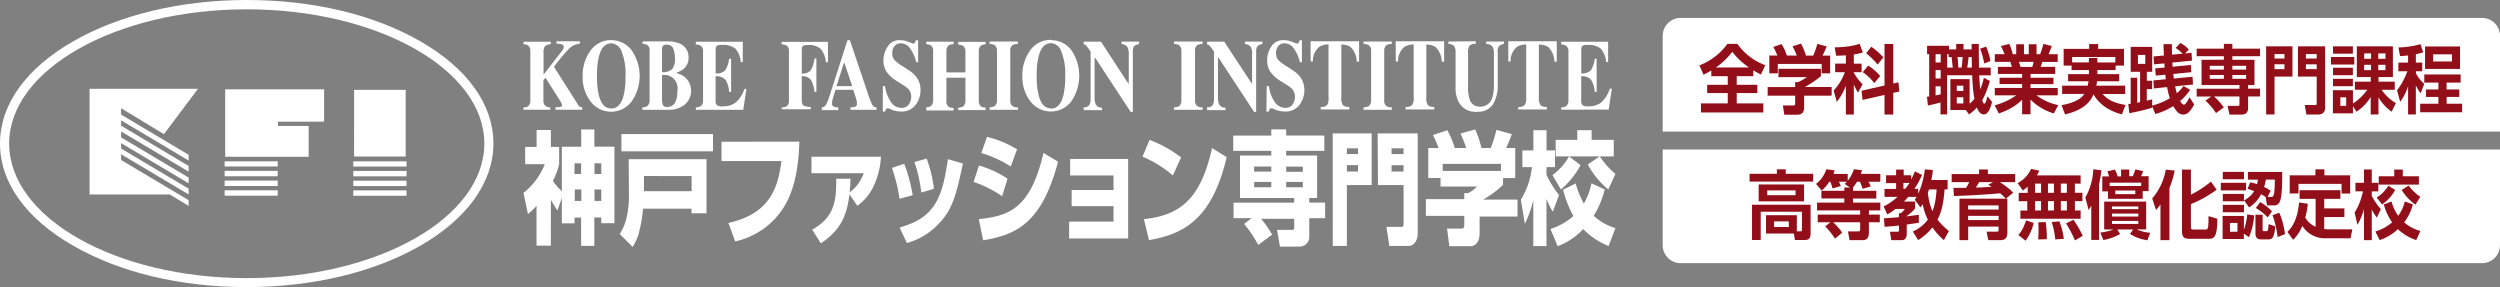 <svg xmlns="http://www.w3.org/2000/svg" width="418" height="48" fill="none" viewBox="0 0 418 48"><rect x="0" y="0" width="418" height="48" fill="#808080" stroke="none"/><path fill="#fff" d="M97.16 27.31v1.78h-1.1V27.3zm-5.05 6.12c.38.65.6 1.04 1.09 1.76l.74-2.1v4.25h2.12v-.96h1.1v4.73h2.21v-4.75h1.16v.96h2.2v-12.8h-3.35v-2.87h-2.2v2.88h-3.24v7.46q-.83-.79-1.49-1.72.68-1.36 1.04-2.82v-2.88h-1.38v-2.83h-2.39v2.83h-1.91v2.88h3.28a11.5 11.5 0 0 1-3.56 4.8l.74 3.53q.78-.62 1.44-1.36v6.66h2.39zm8.42-6.12v1.78H99.4V27.3zm0 4.37v1.92H99.4v-1.92zm-3.33 0v1.92h-1.1v-1.92zm18.44-2.24v2.53h-7.97v-2.54zM103.9 25.3h15.32v-2.88H103.9zm1.26 7.87q-.04 1.66-.41 3.27-.34 1.45-1.12 2.7l2.15 2.14q.9-1.4 1.2-3.02.4-1.67.54-3.37h8.1v.77h2.51v-9.04h-13.01zm28.5-9.49c-.18 5.57-1.22 8.7-2.58 10.92a12.8 12.8 0 0 1-8.16 5.76l-1.13-3.08c7.17-1.6 8.3-6.16 8.87-10.35h-10.02V23.7zm2.14 14.72c3.83-2.15 4.03-5 4.02-8.52h2.36q.02 1.14-.12 2.27c1.09-.8 1.91-1.9 2.35-3.19h-8.73v-2.75h11.61a13 13 0 0 1-1.17 4.8 8.5 8.5 0 0 1-2.77 3.4l-1.32-1.92c-.45 3.84-1.68 6.11-4.79 8.2zm14.6-5.16a27 27 0 0 0-1.27-5.16l2.05-.7q.99 2.55 1.42 5.26zm3.64-1.05q-.3-2.62-1.14-5.1l2.04-.57q.92 2.46 1.21 5.05zm-3.62 5.86c2.1-.65 4.54-1.51 6.1-4.25 1.03-1.81 1.49-3.98 1.98-7.19l2.5.73c-1.15 5.34-1.72 7.95-4.58 10.6-1.36 1.28-3 2.2-4.79 2.69zM169 27.84a19 19 0 0 0-4.93-2.25l.96-2.71q2.67.66 5.02 2.08zm-1.44 4.97a19 19 0 0 0-4.78-2.39l.9-2.74q2.56.72 4.78 2.2zm-3.9 3.84c5.08-.57 8.62-1.75 10.82-11.08l2.43 1.47c-2.62 9.83-6.58 12.2-12.53 13.13zm24.97-10.08v13.3h-9.87v-2.82h7.42v-2.58h-7v-2.7h7v-2.43h-7.25v-2.76zm7.47 2.77a19 19 0 0 0-5.07-3.15l1.17-2.8q2.87 1.07 5.28 2.94zm-4.84 7.3c6.04-.64 9.49-3.32 11.4-11.9l2.44 1.54c-2.55 10.84-7.6 12.89-12.99 13.87zm21.3-8.8v.85h-2.87v-.85zm-4.54 9.6q1.36 1.64 2.36 3.51l2.32-1.71a18 18 0 0 0-1.84-2.66h5.53v1.35c0 .41-.04.5-.37.5h-2.5l.49 2.8h3.34a1.6 1.6 0 0 0 1.56-1.69v-3.06h2.65v-2.6h-2.65v-.77h1.31V26h-5.17v-.78h6.38v-2.56h-6.38v-1.03h-2.49v1.04h-6.36v2.56h6.36V26h-5.23v7.11h9.06v.78h-10.14v2.58h3.03zm4.54-7.02v.89h-2.87v-.89zm5.27-2.55v.85h-2.78v-.88zm0 2.55v.89h-2.78v-.89zm7.37-5.62h1.86v.96h-1.86zm-2.36 16.32h2.36V30.94h4.14V22.3h-6.51zm2.36-13.51h1.86v1.07h-1.86zm5.2 3.33h4.28v6.36c0 .57-.07.63-.44.63h-2.43l.49 3.19h3.24c.78 0 1.5-.8 1.5-2.09V22.3h-6.7zm2.27-6.14h2v.96h-2zm0 2.82h2v1.06h-2zm18.28.96h-9.73V27.4h9.75zm-12.14-3.84v5.02h2.05v1.43h6.1a5 5 0 0 1-1.49 1.09h-.64v1.01h-6.42v2.8h6.42v1.35c0 .73-.14.78-.57.78h-2.31l.38 2.95h3.49c.95 0 1.57-.85 1.57-2.1V36.2h6.34v-2.83h-5.74q1.8-1.02 3.32-2.45v-1.15h2.04v-5.02h-1.53q.54-1.14.96-2.33l-2.58-.71a19 19 0 0 1-.96 3.04h-1.54a17 17 0 0 0-1.05-3.11l-2.45.69q.54 1.19.96 2.42h-1.92a16 16 0 0 0-1.24-2.97l-2.42.8q.54 1.05.96 2.17zm20.76 4.54a10 10 0 0 0 2.78-3.13h-2.24v-2.76h3.61v-1.62h2.4v1.62h3.7v2.76h-7.47l1.92 1.47a14 14 0 0 1-3.29 4.06zm-5.28 4.1a13 13 0 0 0 1.85-5.43h-1.6v-2.8h1.84v-3.38h2.2v3.38H260v2.8h-1.43v1.24a16 16 0 0 0 2.1 3.42l-1.04 2.8a15 15 0 0 1-1.06-2.17v7.9h-2.2v-7.68q-.5 2.06-1.41 3.98zm14.02-1.7a15 15 0 0 1-1.85 4.4 9.4 9.4 0 0 0 3.64 2.06l-1.14 2.99a12 12 0 0 1-4.25-2.83 11 11 0 0 1-4.27 2.86l-1.2-2.88a10.5 10.5 0 0 0 3.83-2.16 19 19 0 0 1-1.73-4.4l2.11-1.04q.49 1.77 1.37 3.35.92-1.59 1.27-3.39zm-.83-5.54q1.1 1.66 2.62 2.95l-1.2 2.59a14 14 0 0 1-3.42-4.18z"/><path fill="#fff" d="M87.53 17.96q.4.02.76-.18a1.2 1.2 0 0 0 .38-1.03V8.56a1.2 1.2 0 0 0-.36-.96 1.6 1.6 0 0 0-.78-.2v-.42h4.55v.41q-.53 0-.96.33-.32.57-.24 1.24v3.52l2.87-3.69q.22-.26.4-.54.1-.18.1-.4a.4.4 0 0 0-.25-.41 4 4 0 0 0-.96-.14V6.9h3.91v.41c-.64.05-1.25.32-1.73.75q-1.4 1.47-2.6 3.11l4.08 6.42q.1.16.25.26.2.06.4.08v.42h-4.48v-.42q.45 0 .87-.06a.3.3 0 0 0 .23-.3q0-.14-.07-.27l-.26-.46L91.2 13l-.34.42v3.31a1.2 1.2 0 0 0 .38 1.02q.36.2.77.2v.4h-4.5zm14.68.18q-1.54 0-2.09-2.25a13 13 0 0 1-.3-3.2q-.05-1.6.3-3.16.54-2.28 2.09-2.28a1.9 1.9 0 0 1 1.73 1.39c.5 1.3.72 2.69.64 4.08q.05 1.62-.3 3.2-.57 2.22-2.07 2.22m0-11.44a4.2 4.2 0 0 0-3.46 1.73 7 7 0 0 0-1.33 4.36 6.6 6.6 0 0 0 1.27 4.1 4.3 4.3 0 0 0 6.89.12 7.5 7.5 0 0 0 0-8.64 4.2 4.2 0 0 0-3.37-1.65z"/><path fill="#fff" d="M110.69 12.06V8.28a1 1 0 0 1 .17-.63.8.8 0 0 1 .62-.18 1.1 1.1 0 0 1 1.09.65q.3.79.28 1.62c.06.64-.1 1.27-.44 1.8a2.3 2.3 0 0 1-1.72.52m-3.3 6.3h4.34c1 .05 1.98-.26 2.76-.87a3 3 0 0 0 .9-3.28 3 3 0 0 0-.6-1.04l-.3-.3q-.58-.45-1.3-.62v-.15c.5-.13.97-.4 1.32-.78a2.3 2.3 0 0 0 .61-1.67 2.4 2.4 0 0 0-1.5-2.38 5 5 0 0 0-2.01-.35h-4.17v.41q.42 0 .8.2a1.1 1.1 0 0 1 .37 1.01v8.2a1.2 1.2 0 0 1-.42 1.02q-.36.2-.77.18zm3.3-1.55v-4.24a2.17 2.17 0 0 1 2.55 1.71q.12.52 0 1.02.06 1.02-.4 1.92a1.5 1.5 0 0 1-1.36.66.6.6 0 0 1-.65-.37 2 2 0 0 1-.14-.7m5.65 1.55v-.4q.45 0 .83-.21a1.2 1.2 0 0 0 .38-.96V8.64a1.1 1.1 0 0 0-.4-1 2 2 0 0 0-.81-.21v-.45h7.85v3.4h-.33a4 4 0 0 0-.9-2.25 3.3 3.3 0 0 0-2.32-.61q-.43-.06-.8.16a.9.9 0 0 0-.18.64v3.95a1.9 1.9 0 0 0 1.6-.52q.54-.88.64-1.92h.34v5.53h-.34a4 4 0 0 0-.61-2.03 2 2 0 0 0-1.64-.58v4.1a1 1 0 0 0 .23.74q.45.26.96.19a3.4 3.4 0 0 0 2.13-.62 5 5 0 0 0 1.5-2.3h.33l-.53 3.5zm14.36-.4q.45.01.83-.2a1.1 1.1 0 0 0 .38-.96V8.58a1.1 1.1 0 0 0-.37-.96 2 2 0 0 0-.84-.2V7h7.73v3.4h-.34a4 4 0 0 0-.86-2.22 3 3 0 0 0-2.23-.64q-.41-.06-.78.17a1 1 0 0 0-.16.63v3.95a1.7 1.7 0 0 0 1.51-.57q.5-.9.6-1.92h.33v5.56h-.33a4.4 4.4 0 0 0-.58-1.99 1.7 1.7 0 0 0-1.54-.62v3.96q0 .81.37.96.54.25 1.13.2v.4h-4.86zm9.16-3.56 1.23-3.84h.11l1.29 3.84zm-2.44 4.01h2.74v-.46q-.34.01-.67-.1a.55.55 0 0 1-.38-.54q.03-.5.18-.96l.4-1.34h2.97l.34 1.04q.11.34.18.59.1.3.1.61 0 .45-.2.56-.43.15-.88.14v.41h4.36v-.4a.8.8 0 0 1-.71-.43q-.45-.93-.75-1.92l-3-8.89h-.4l-2.98 9.24q-.22.75-.55 1.44a1 1 0 0 1-.78.57zm10.19-4.01h.38c.1 1 .47 1.95 1.05 2.76a2.1 2.1 0 0 0 1.64.87 1.4 1.4 0 0 0 1.29-.6c.25-.36.38-.8.38-1.23.02-.45-.12-.89-.4-1.24a5 5 0 0 0-1.06-.82l-.86-.54q-1.06-.6-1.8-1.6a3.4 3.4 0 0 1-.52-1.92c0-.81.25-1.6.7-2.28a2.3 2.3 0 0 1 2.1-1.08q.73 0 1.4.28.37.17.77.28a.3.3 0 0 0 .3-.15q.08-.2.14-.4h.39v3.67h-.32a6 6 0 0 0-.96-2.2 1.9 1.9 0 0 0-1.6-.96 1.3 1.3 0 0 0-1.06.46q-.4.5-.38 1.13c-.04.43.1.86.36 1.2a8 8 0 0 0 1.6 1.18l.96.64q.6.39 1.06.96c.5.66.77 1.48.74 2.31 0 .86-.28 1.7-.8 2.4a2.9 2.9 0 0 1-2.54 1.12 4 4 0 0 1-1.63-.36l-.26-.12-.18-.05h-.1a.3.3 0 0 0-.27.14 2 2 0 0 0-.15.41h-.38zm7.26 3.53q.4 0 .77-.19.21-.2.31-.46.1-.27.07-.56V8.56a1.2 1.2 0 0 0-.34-.96 2 2 0 0 0-.81-.22v-.41h4.57v.41q-.43 0-.82.2a1.2 1.2 0 0 0-.38.96v3.56h3.18V8.64a1.2 1.2 0 0 0-.37-.96 2 2 0 0 0-.84-.21V7h4.58v.41q-.43.02-.79.22a1.2 1.2 0 0 0-.35.96v8.19a1.2 1.2 0 0 0 .39 1.03q.35.19.75.18v.41h-4.58V18q.44.01.83-.2a1.2 1.2 0 0 0 .38-.96V13h-3.18v3.84a1.2 1.2 0 0 0 .4 1.04q.4.18.8.18v.41h-4.57zm10.59 0q.43.02.83-.18a1.2 1.2 0 0 0 .41-1.04V8.55a1.2 1.2 0 0 0-.4-1.01q-.4-.2-.84-.2v-.4h4.73v.4q-.46 0-.87.19a1.1 1.1 0 0 0-.4 1.02v8.2a1.2 1.2 0 0 0 .32.95q.44.29.96.24v.42h-4.73zm10.27.19q-1.53 0-2.09-2.26a13 13 0 0 1-.3-3.2q-.05-1.6.3-3.16.56-2.28 2.09-2.28a1.9 1.9 0 0 1 1.73 1.42c.5 1.3.72 2.69.64 4.08q.05 1.62-.3 3.2-.56 2.24-2.07 2.24zm0-11.45a4.1 4.1 0 0 0-3.46 1.73 7 7 0 0 0-1.33 4.36 6.6 6.6 0 0 0 1.28 4.1 4.3 4.3 0 0 0 6.88.12 7.6 7.6 0 0 0 0-8.64 4.2 4.2 0 0 0-3.37-1.62zm5.45 11.26a1 1 0 0 0 .95-.37q.25-.46.22-.96V8.64q-.34-.54-.75-1.03a.7.7 0 0 0-.4-.19v-.45h2.88l4.58 7h.07v-4.9a2.4 2.4 0 0 0-.25-1.25 1.3 1.3 0 0 0-.95-.45v-.41h2.93v.41q-.47.06-.85.36-.24.44-.2.96V18.7h-.37l-5.94-9.06h-.08v6.67q-.03.58.17 1.11a1.1 1.1 0 0 0 1.07.58v.41h-3.05zm15.12 0q.43.02.83-.18a1.2 1.2 0 0 0 .4-1.04V8.55a1.2 1.2 0 0 0-.4-1.01q-.39-.2-.84-.2v-.4h4.78v.4q-.46 0-.87.19a1.1 1.1 0 0 0-.39 1.02v8.2a1.2 1.2 0 0 0 .32.95q.44.29.95.24v.42h-4.8zm5.5 0a1 1 0 0 0 .96-.37q.24-.46.22-.96V8.64q-.34-.54-.76-1.03a.7.7 0 0 0-.39-.19v-.45h2.87l4.59 7h.06v-4.9q.06-.65-.23-1.25a1.3 1.3 0 0 0-.96-.45v-.41h2.92v.41q-.47.06-.84.36-.26.44-.21.96V18.7h-.35l-5.94-9.06h-.1v6.67q-.01.58.18 1.11a1.1 1.1 0 0 0 1.07.58v.41h-3.05zm9.99-3.53h.38c.1 1 .47 1.95 1.04 2.76a2.1 2.1 0 0 0 1.65.87 1.4 1.4 0 0 0 1.28-.6c.25-.36.38-.8.38-1.23.01-.45-.12-.89-.4-1.24q-.47-.49-1.06-.82l-.86-.54q-1.06-.61-1.8-1.6a3.4 3.4 0 0 1-.53-1.92c0-.81.24-1.6.68-2.28a2.3 2.3 0 0 1 2.13-1.08q.72 0 1.4.28.37.17.77.28a.3.3 0 0 0 .3-.15q.09-.18.13-.4h.4v3.67h-.34a6 6 0 0 0-.96-2.2 1.9 1.9 0 0 0-1.6-.96 1.3 1.3 0 0 0-1.06.46 2 2 0 0 0 0 2.33q.74.69 1.61 1.18l.96.64q.6.39 1.06.96c.5.66.76 1.48.74 2.31-.01.86-.29 1.7-.8 2.4a2.9 2.9 0 0 1-2.55 1.12 4 4 0 0 1-1.63-.36l-.26-.12-.18-.05h-.12a.3.3 0 0 0-.27.14 2 2 0 0 0-.15.41h-.38zm7.34-7.5h8.11v3.41h-.4a3.4 3.4 0 0 0-1.07-2.48q-.7-.4-1.5-.38v8.87q-.07.66.25 1.25a1.4 1.4 0 0 0 1.08.3v.43h-4.78v-.42a1.4 1.4 0 0 0 1.07-.31q.32-.59.24-1.25v-8.9q-.8 0-1.51.38a3 3 0 0 0-1.1 2.48h-.38zm8.88 11.03q.43.02.83-.18a1.2 1.2 0 0 0 .41-1.04V8.55a1.1 1.1 0 0 0-.42-1.01q-.4-.2-.85-.2v-.4h4.73v.4q-.46 0-.87.19a1.2 1.2 0 0 0-.4 1.02v8.2a1.2 1.2 0 0 0 .31.95q.44.29.96.24v.42h-4.73zm5.35-11.03h8.1v3.41h-.4a3.4 3.4 0 0 0-1.08-2.48 3 3 0 0 0-1.5-.38v8.87q-.07.66.25 1.25a1.4 1.4 0 0 0 1.08.3v.43h-4.79v-.42a1.4 1.4 0 0 0 1.08-.31 2 2 0 0 0 .27-1.24v-8.9q-.81 0-1.52.38a3 3 0 0 0-1.09 2.48h-.38zm13.4 0v.42q-.57-.05-1.04.3-.35.59-.26 1.26v5.65q-.04 1.02.24 2a1.7 1.7 0 0 0 1.69 1.3 2.06 2.06 0 0 0 2.1-1.44q.33-1.09.29-2.22V9.03q.06-.68-.26-1.26a1.4 1.4 0 0 0-1.04-.43v-.4h2.98v.4q-.47.08-.84.39-.28.48-.2 1.04v5.42a6 6 0 0 1-.84 3.33 3 3 0 0 1-2.56 1.17 3.2 3.2 0 0 1-3.19-1.74 5.4 5.4 0 0 1-.46-2.39V8.91a2 2 0 0 0-.25-1.23q-.42-.33-.95-.35v-.39zm5.43 0h8.1v3.41h-.4a3.4 3.4 0 0 0-1.07-2.48 3 3 0 0 0-1.52-.38v8.87q-.06.66.26 1.25a1.4 1.4 0 0 0 1.07.3v.43h-4.78v-.42a1.4 1.4 0 0 0 1.07-.31q.32-.58.26-1.24v-8.9q-.8 0-1.51.38a3 3 0 0 0-1.1 2.48h-.38zm8.84 11.44v-.39q.45.01.83-.2a1.2 1.2 0 0 0 .38-.96V8.64a1.1 1.1 0 0 0-.4-1 2 2 0 0 0-.81-.21v-.45h7.85v3.4h-.33a4 4 0 0 0-.9-2.25 3.3 3.3 0 0 0-2.28-.61q-.44-.06-.8.16a.9.9 0 0 0-.18.64v3.95a2 2 0 0 0 1.6-.52q.55-.88.64-1.92h.33v5.53h-.33a4 4 0 0 0-.61-2.03 2 2 0 0 0-1.64-.58v4.1a1 1 0 0 0 .22.74q.45.26.96.19c.76.03 1.5-.19 2.13-.62q1.05-.98 1.48-2.34h.33l-.53 3.5z"/><path fill="#fff" d="m20.24 18.09 7.17 4.34 5.69-7.58H14.98v17.66h13.4l3.16 1.92v-.96l-11.29-6.72v-.96l11.29 6.72v-.96l-11.29-6.72v-.9l11.29 6.72v-.96l-11.29-6.72v-.99l11.29 6.72v-.96l-11.29-6.72v-.9l11.29 6.72v-.96l-11.29-6.72zm38.83 8.89h8.9v.86h-8.9zm0 1.6h8.9v.9h-8.9zm0 1.63h8.9v.9h-8.9zm0 1.62h8.9v.9h-8.9zm.14-16.8h8.62v11.14H59.2zM37.56 26.97h8.87v.86h-8.87zm0 1.6h8.87v.9h-8.87zm0 1.63h8.87v.9h-8.87zm0 1.62h8.87v.9h-8.87zm.09-5.61V14.94h16.54v5.4h-7.72v.72h5.14v5.16z"/><path fill="#fff" d="M12.25 6.9C4.35 11.43 0 17.46 0 24s4.35 12.56 12.25 17.09S30.3 48 41.25 48s21.25-2.45 29.02-6.91S82.5 30.53 82.5 24 78.16 11.43 70.27 6.9 52.2 0 41.26 0 20 2.46 12.25 6.9M1.53 24c0-12.36 17.82-22.44 39.73-22.44S80.98 11.64 80.98 24 63.2 46.5 41.26 46.5C19.32 46.5 1.53 36.4 1.53 24"/><path fill="#fff" d="M278 6a3 3 0 0 1 3-3h134a3 3 0 0 1 3 3v16H278z"/><path fill="#920e19" d="M290.38 12.74v1.44h3.45v1.38h-3.45v1.73h4.45v1.51H284.4v-1.51h4.48v-1.73h-3.44v-1.38h3.44v-1.44h-2.75v-.95c-.36.21-.6.35-1.3.7l-.69-1.56a10.4 10.4 0 0 0 4.69-3.6h1.65a10 10 0 0 0 4.67 3.57l-.72 1.56c-.38-.19-.64-.32-1.28-.7v.98zm-3.48-1.46h5.52c-.47-.34-1.77-1.25-2.78-2.63a12 12 0 0 1-2.74 2.63m14.85 3.27h4.5v1.44h-4.6v2.03c0 1.16-.94 1.16-1.15 1.16h-2.17l-.23-1.55h1.73c.32 0 .32-.15.32-.4V16h-4.6v-1.44h4.6v-.83h.5c.75-.35 1.05-.56 1.45-.83h-4.74v-1.4h7.1v1.22a16 16 0 0 1-2.71 1.84m-1.33-5.26c-.19-.53-.36-.89-.71-1.55l1.41-.46c.41.76.63 1.34.83 1.98l-.08.03h1.3c.36-.83.56-1.51.69-1.96l1.56.42c-.1.24-.31.8-.7 1.54H306v2.96h-1.42v-1.57h-7.33v1.57h-1.42V9.29h1.35a13 13 0 0 0-.68-1.45l1.38-.46c.35.56.6 1.06.88 1.9zm11 4.8-.76 1.38a8 8 0 0 1-.7-1.36v5.03h-1.33v-4.82a10 10 0 0 1-1.52 2.7l-.52-1.9a9 9 0 0 0 1.87-3.06h-1.62v-1.44h1.79V9.25c-.57.04-.9.06-1.63.06l-.24-1.4c.63 0 2.42-.01 4.17-.59l.53 1.45c-.38.13-.7.21-1.5.34v1.53h1.3v1.43h-1.3v.09c.44.76.8 1.26 1.47 1.94m5.12-.14.87-.2.14 1.55-1.01.22v3.62h-1.46v-3.28l-3.67.84-.17-1.54 3.84-.87V7.36h1.46zM314.9 9.6l-.97 1.19a12 12 0 0 0-1.91-1.88l.85-1.1c.42.29 1.12.78 2.03 1.79m-.53 3.13-1 1.16a8 8 0 0 0-1.92-1.82l.9-1.1c.55.34 1.27.85 2.02 1.75m17.33.28 1 .53c-.23.89-.7 2.21-1.27 3.23.1.3.18.57.34.57.2 0 .3-.36.54-1.24l.76.97c-.24.87-.57 2.07-1.4 2.07-.42 0-.8-.32-1.14-1.15-.2.24-.6.64-1.3 1.16l-.56-.75h-2.57v-5.16h3.22v4.12c.28-.25.53-.48.8-.84-.11-.6-.29-1.6-.37-3.93h-4.2v6.55h-1.1v-2c-.4.12-1.33.36-2.1.51l-.17-1.46.38-.05V9.06h-.35v-1.4h3.67v.6h1.2v-.91h1.22v.91h1.36l-.01-.91h1.2l.03 3.95h1.97v1.29h-1.93c.03.45.05 1.11.18 2.36.35-.87.5-1.5.6-1.94m-2.03-3.47h-.52c-.08.79-.1 1.01-.23 1.76h.78zm-1.52 0h-.85c.07.62.12 1.3.13 1.76h.55c.1-.76.14-1.21.17-1.76m-1.85 0h-.48v-.48h-.26v2.24h.94c-.04-.35-.12-1.2-.2-1.76m1.97 6.72h-1.1v1.04h1.1zm-1.1-1.04h1.1v-.9h-1.1zm-2.69-6.16h-.85v1.38h.85zm0 2.65h-.85v1.41h.85zm0 2.73h-.85v1.52l.85-.19zm8.33-4.23-1.05.4c-.05-.26-.24-1.36-.68-2.47l1-.35c.33.78.55 1.5.73 2.42m6.7 2.15V13h3.83v1.07h-3.84v.64h4.55v1.23h-3.55a9 9 0 0 0 3.64 1.63l-.74 1.4a9.3 9.3 0 0 1-3.9-2.32v2.45h-1.4v-2.43c-1.35 1.4-3.3 2.1-3.9 2.3l-.69-1.36a12 12 0 0 0 3.62-1.67h-3.6V14.7h4.57v-.64h-3.77V13h3.77v-.64h-4.05v-1.18h2.34l-.26-.83h-2.6V9.06h1.63c-.22-.55-.35-.86-.6-1.36l1.4-.36c.32.79.4 1.07.58 1.72h.57V7.4h1.3v1.66h.8V7.4h1.3v1.66h.6c.23-.59.43-1.24.55-1.72l1.4.36c-.12.33-.3.83-.55 1.36h1.54v1.29h-2.59c-.05.2-.2.7-.25.83h2.42v1.18zm-1.67-1.17h1.96c.11-.37.15-.53.21-.84h-2.45q.14.38.28.84m12.84.52v.69h3.65v1.19h-3.7l-.12.73h4.82v1.4h-3.77c.82.97 2 1.52 3.82 1.83l-.59 1.57c-2.57-.63-4.1-2.12-4.75-3.35-.42.9-1.18 2.5-4.77 3.36l-.58-1.55c.93-.15 3-.62 3.8-1.87h-3.7v-1.39h4.28l.14-.73h-3.42V12.4h3.48v-.69h-2.9v-.74h-1.33v-2.8h4.27v-.8h1.5v.8h4.32v2.8h-1.4v.74zm0-1.27h3v-.91h-7.22v.9h2.8V9.7h1.42zm11.66 4.12-2.22.23-.07-1.34 2.07-.2-.08-.76-1.6.15-.1-1.2 1.6-.15c-.04-.38-.04-.46-.05-.69l-1.72.16-.1-1.32 1.74-.16c-.04-.63-.05-.8-.07-1.9h1.4c0 .98 0 1.27.03 1.76l1.77-.17a8 8 0 0 0-1.17-.96l.8-.83c.6.35.94.6 1.4 1.1l-.63.66 1.08-.12.08 1.32-3.28.32.04.7 3.05-.3.08 1.21-3.02.3.1.76 3.12-.3.08 1.3-2.98.3c.12.62.18.85.28 1.16.4-.35.64-.58 1.12-1.2l1.1.62a9 9 0 0 1-1.67 1.88c.08.15.35.61.64.61s.76-.9.93-1.24l.77 1.2c-.8 1.55-1.4 1.69-1.81 1.69-.58 0-1.05-.29-1.68-1.41a11 11 0 0 1-3 1.32l-.53-1.27V18c-1.1.36-2.08.58-3.82.93l-.17-1.53.4-.06V13h1.09v4.18l.48-.1v-5.07h-1.57V7.84h3.6V12h-.9v1.5h.89v1.4h-.9v1.93l.9-.21v1.03q1.57-.4 2.96-1.23c-.16-.5-.29-.88-.46-1.87m-3.65-3.87v-1.5h-1.23v1.5zm13.14-.7V9.4h-4.55V8.14h4.55v-.8h1.42v.8h4.63V9.4h-4.63V10h3.7v4.22h-1.07v.61h2v1.3h-2V18c0 .3 0 1.16-1.11 1.16h-2l-.32-1.46h1.72c.23 0 .27-.02.27-.32v-1.25h-4.24c.58.53 1.07 1.05 1.62 1.83l-1.3.94c-.4-.59-.9-1.27-1.77-2.08l.97-.68h-2.44v-1.3h7.16v-.62h-6.34V10zm1.42 2.56v.63h2.3v-.63zm-1.42 0h-2.36v.63h2.36zm0-.9v-.64h-2.36v.64zm1.42 0h2.3v-.64h-2.3zm10.05 1.17h-3v6.33h-1.4V7.75h4.4zm-1.34-2.06h-1.66v.81h1.66zm-1.66-.96h1.66v-.75h-1.66zm7.05 3.02h-3.13V7.75h4.54v10.13c0 .37 0 1.27-1.18 1.27h-1.95l-.27-1.59h1.69c.28 0 .3-.04.3-.36zm-1.8-2.06v.81h1.8v-.8zm0-.96h1.8v-.75h-1.8zm10.26 5.21h-2.07v-1.35h2.65v-.77h-2.33V7.75h6.03v5.14h-2.4v.77h2.71v1.35h-2.2a7.5 7.5 0 0 0 2.39 2.23l-.71 1.44a8 8 0 0 1-2.2-2.4v2.86h-1.3v-2.91a8 8 0 0 1-2.38 2.45l-.59-.94v1.21h-3.35v-3.87h3.35v2.23a9 9 0 0 0 2.4-2.3m1.84-3.28h1.2v-.9h-1.2zm-1.21 0v-.9h-1.15v.9zm1.21-1.9h1.2v-.9h-1.2zm-1.21 0v-.9h-1.15v.9zm-4.16 7.87v-1.43h-.97v1.43zm-2.2-9.95h3.32v1.22h-3.32zm-.34 1.78h3.9v1.26h-3.9zm.34 1.8h3.32v1.24h-3.32zm0 1.85h3.32v1.23h-3.32zm15.25.85-.6 1.58c-.19-.26-.46-.63-.8-1.32v4.85h-1.3v-4.71a9 9 0 0 1-1.32 2.6l-.53-1.94c.46-.59 1.1-1.48 1.73-3.18h-1.5v-1.44h1.62v-1.2c-.56.07-.84.08-1.35.1l-.26-1.43c.41-.02 2.21-.08 3.67-.57l.47 1.37c-.33.11-.58.2-1.23.32v1.41H405v1.44h-1.06v.33a6 6 0 0 0 1.4 1.79m5.98-2.5h-5.85V7.77h5.85zm-1.35-1.25v-1.2h-3.15v1.2zm-.9 3.53v1.15h2.12v1.25h-2.11v1.14h2.59v1.42h-7.02v-1.42h3.05v-1.14h-2.08v-1.25h2.08v-1.15h-2.36v-1.36h6.08v1.36z"/><path fill="#fff" d="M278 25h140v16a3 3 0 0 1-3 3H281a3 3 0 0 1-3-3z"/><path fill="#920e19" d="M298.58 29.06h4.58v1.3h-10.63v-1.3h4.56v-.75h1.49zm3.06 4.6h-7.59v-2.82h7.59zm-1.43-1.02v-.8h-4.73v.8zm-.28 6.41h-4.65v-3.07h5.15v2.7h.6c.16 0 .26-.03.26-.3V35.4h-6.9v4.73h-1.45v-5.9h9.79v4.8c0 .38-.03 1.1-.92 1.1h-1.7zm-.84-1.1v-.93h-2.46v.93zm13.7-6.78-1.36.4c-.2-.6-.3-.87-.44-1.18h-.5a6 6 0 0 1-.67.95v.56h3.9v1.29h-3.9v.69h4.57v1.3h-1.91v.7h1.82v1.28h-1.82v1.49c0 .69-.01 1.5-1.06 1.5h-2.18l-.26-1.46h1.7c.2 0 .34-.04.34-.4v-1.13h-4.5c.36.34 1.04 1.05 1.49 1.74l-1.2 1c-.6-.87-.97-1.39-1.64-2.05l.87-.69h-2.12v-1.28h7.1v-.7h-7.21v-1.3h4.56v-.7h-3.83V31.9h3.83v-.55h.94l-.87-.59.35-.37h-1.32c.2.43.22.48.31.72l-1.37.4c-.14-.5-.22-.69-.37-1.12h-.19c-.4.62-.7.98-1.26 1.46l-.95-1.1a5 5 0 0 0 1.72-2.45l1.4.19a4 4 0 0 1-.2.59h2.38v1.15c.46-.62.75-1.13 1.05-1.94l1.34.17-.21.61h3.27v1.32h-1.96c.22.45.25.5.36.79m13.06 7.45-.83 1.52c-.33-.28-1.01-.85-1.92-2.13a9 9 0 0 1-2.39 2.12l-.89-1.43a6.3 6.3 0 0 0 2.51-1.98c-.34-.73-.6-1.38-.87-2.58l-.35.55-.96-1.3.31-.48h-1.4c-.24.29-.31.37-.73.78h1.87v1.19a8 8 0 0 1-1.39 1.22v.07l2.02-.27v1.33c-.62.1-.8.13-2.02.3v1.57c0 .39-.11 1.04-.84 1.04h-1.75l-.22-1.4h1.21c.19 0 .3-.04.3-.3v-.74a46 46 0 0 1-2.41.21L315 36.5c.45-.03 1.25-.07 2.5-.19v-.66h.32c.3-.25.43-.4.68-.72h-1.57c-.37.3-.64.5-1.37.93l-.62-1.34a10 10 0 0 0 2.32-1.6h-2.17v-1.33h1.94v-.97h-1.68V29.3h1.68v-.94h1.27v.94h1.25v.7c.25-.45.45-.93.63-1.35l1.18.6a13 13 0 0 1-1.27 2.32h.63v.82c.34-.73.84-2 1.12-4.07l1.33.1c-.07.7-.08.83-.25 1.68h2.72v1.57h-.51c-.2 2.78-.65 4.03-1.18 5.04.5.68 1.04 1.2 1.89 1.91m-2.04-6.94h-1.27l-.2.56c.17 1.31.36 2.09.78 3.07.29-.77.56-1.69.69-3.64m-4.54-1.08h-1.01v.97h.32c.25-.32.4-.53.7-.97m13.1-1.48h4.56v1.34h-2.56c1.26.81 1.9 1.41 2.23 1.77l-1.22 1h.25v5.65c0 .37-.01 1.28-1.13 1.28h-2.06l-.29-1.42h1.7c.26 0 .31-.02.31-.35v-.49h-5.08v2.26h-1.46v-6.93h7.75a10 10 0 0 0-.94-.9q-3.85.34-7.73.45l-.1-1.37c.54.02 1.38.02 2.13 0 .27-.43.4-.67.53-.95h-2.94v-1.34h4.58v-.78h1.47zm.07 1.77.81-.43h-2.33l-.56.91c1.27-.03 1.4-.05 2.63-.12zm-3.36 4.15h5.09v-.69h-5.1zm5.09 1.06h-5.1v.71h5.1zm12.75-5.39v1.54h1.26v1.39h-1.26v1.56h.96v1.38h-10.07V35.2h1.15v-1.56h-1.43v-1.39h1.5v-1.04c-.3.28-.52.43-.81.64l-.87-1.24a5 5 0 0 0 2.25-2.37l1.37.29c-.12.28-.21.46-.4.8h7.31v1.38zm-1.34 0h-1.01v1.54h1.01zm-2.16 0h-1v1.54h1zm-2.16 0h-1v1.54h1zm4.32 2.93h-1.01v1.56h1.01zm-2.16 0h-1v1.56h1zm-2.16 0h-1v1.56h1zm-2.59 6.62-1.21-.96c.25-.27.79-.86 1.3-2.45l1.27.44a8 8 0 0 1-1.36 2.97m3.55-.25-1.44.03a18.36 18.36 0 0 0 .02-2.86l1.25-.04c.13.97.2 1.96.17 2.87m2.85-.07-1.43.1a13 13 0 0 0-.6-2.9l1.28-.12c.54 1.32.7 2.5.75 2.92m3.16-.5-1.31.77c-.32-.9-1.16-2.36-1.48-2.85l1.25-.6c.4.57 1.12 1.7 1.54 2.68m2.73-8.61v9.3h-1.3V34.4c-.2.34-.27.47-.44.72l-.55-2.1a10.5 10.5 0 0 0 1.33-4.72l1.36.17c-.1.8-.19 1.4-.4 2.34m5.05-1.35h.59c.15-.34.24-.58.44-1.14l1.3.3c-.15.4-.23.59-.34.84h1.25v2.5h-.99v1.28h-5.8V32h-.96v-2.51h1.14c-.03-.05-.15-.48-.29-.84l1.26-.3c.24.5.28.59.48 1.14h.55v-1.14H356zm-3.27 1.64H358v-.56h-5.26zm4.28 1.36v-.6h-3.34v.6zm1.82 5.9h-1.59c.91.4 1.65.5 2.26.57l-.46 1.24a7 7 0 0 1-2.91-1.06l.52-.74h-2.64l.46.76c-.9.5-1.77.8-2.8 1.01l-.5-1.26c.88-.1 1.5-.25 2.2-.51h-1.56v-4.66h7.02zm-1.31-2.16v-.48h-4.4v.48zm0-1.23v-.45h-4.4v.45zm0 1.97h-4.4v.5h4.4zm12.13-6.59.96 1.37a19 19 0 0 1-4.3 2.4v3.8c0 .29 0 .46.44.46h1.9c.52 0 .6 0 .6-2.24l1.48.43c-.04 3.36-.6 3.36-1.67 3.36h-2.99c-.82 0-1.25-.26-1.25-1.21V28.36h1.49v4.19c1.86-.94 2.99-1.89 3.33-2.17m-6.92 1.07v8.7h-1.5v-5.97c-.26.38-.42.57-.75.93l-.63-1.93a10 10 0 0 0 2.27-4.82l1.49.16a17 17 0 0 1-.88 2.93m13 4.4 1.17.16a11 11 0 0 1-.87 3.64l-.86-.58v.89h-3.55V36.1h3.56v2.29c.3-.75.47-1.64.56-2.55m-1.64 2.91v-1.48h-1.25v1.48zm1.96-4.06-.85-1.18c.6-.35 1.21-.78 1.68-1.55-.5-.2-.74-.27-1.1-.39l.46-1.1c.51.12.77.2 1.12.32q.13-.5.15-.75h-1.67v-1.29h5.73c.02 1.1.02 3.76-.32 4.76-.14.41-.37.83-1.02.83h-1.2l-.22-1.4c-.24-.16-.4-.27-.76-.46a6 6 0 0 1-2 2.2m3.59-2.79-.51 1.04h.62c.39 0 .57-.27.59-2.9h-1.5c-.09.56-.17.84-.29 1.23.38.18.64.32 1.09.63m-8-3.15h3.54v1.23h-3.54zm-.33 1.82h4.22v1.27h-4.22zm.33 1.87h3.54v1.22h-3.54zm0 1.82h3.54v1.24h-3.54zm6.66 1.65v2.43c0 .23.04.32.26.32h.34c.09 0 .22 0 .29-.2.06-.19.09-.66.11-.98l1.1.37c-.15 1.9-.44 2.19-1.23 2.19h-1.1c-.36 0-.97-.04-.97-1.03v-3.1zm3.75 3.24-1.24.5c-.07-.51-.27-2.1-.86-3.66l1.13-.41c.5 1.1.82 2.48.97 3.57m-2.19-3.82-.71 1.03a9 9 0 0 0-1.99-1.57l.74-.99c.46.28 1.21.73 1.96 1.53m7.3 2.6v-4.67h-2.68v-1.45h6.82v1.45h-2.7v1.59h3.37v1.45h-3.37v2.01c.08 0 .38.04.68.04h4.02l-.3 1.5h-4.13a4.4 4.4 0 0 1-3.93-2.08 7 7 0 0 1-1.53 2.34l-.97-1.32c1.28-1.23 1.8-3.06 1.95-4.93l1.47.22c-.1.96-.23 1.55-.43 2.3a3.6 3.6 0 0 0 1.73 1.54m-.04-8.6v-1h1.51v1h4.31v3.05h-1.44v-1.62h-7.2v1.61h-1.47v-3.03zm17.55 9.32-.69 1.51a8 8 0 0 1-3.06-1.83 8 8 0 0 1-3.05 1.83l-.72-1.43a8 8 0 0 0 2.81-1.53 9 9 0 0 1-1.39-3.01l1.28-.48c.25.88.53 1.55 1.12 2.39.71-.98.96-1.83 1.1-2.4l1.35.49a8 8 0 0 1-1.46 3c.8.69 1.59 1.12 2.71 1.46m-10.52-1.05-.47-2.05c.72-1.11 1.1-2.21 1.4-3.54h-1.26v-1.43h1.43v-2.22h1.3v2.22h1.1V32h-1.1v.78q.63 1.16 1.51 2.19l-.66 1.42a9 9 0 0 1-.85-1.35v5.11h-1.3v-5.15c-.25.78-.51 1.59-1.1 2.59m7.58-8.12h2.7v1.4h-6.72v-1.4h2.6v-1.12h1.43zm2.93 3.44-.8 1.3a8 8 0 0 1-2.31-2.45l1.17-.73c.37.5.91 1.16 1.94 1.88m-6.39 1.27-.9-1.15a6 6 0 0 0 1.95-1.98l1.15.71a7 7 0 0 1-2.2 2.42"/></svg>